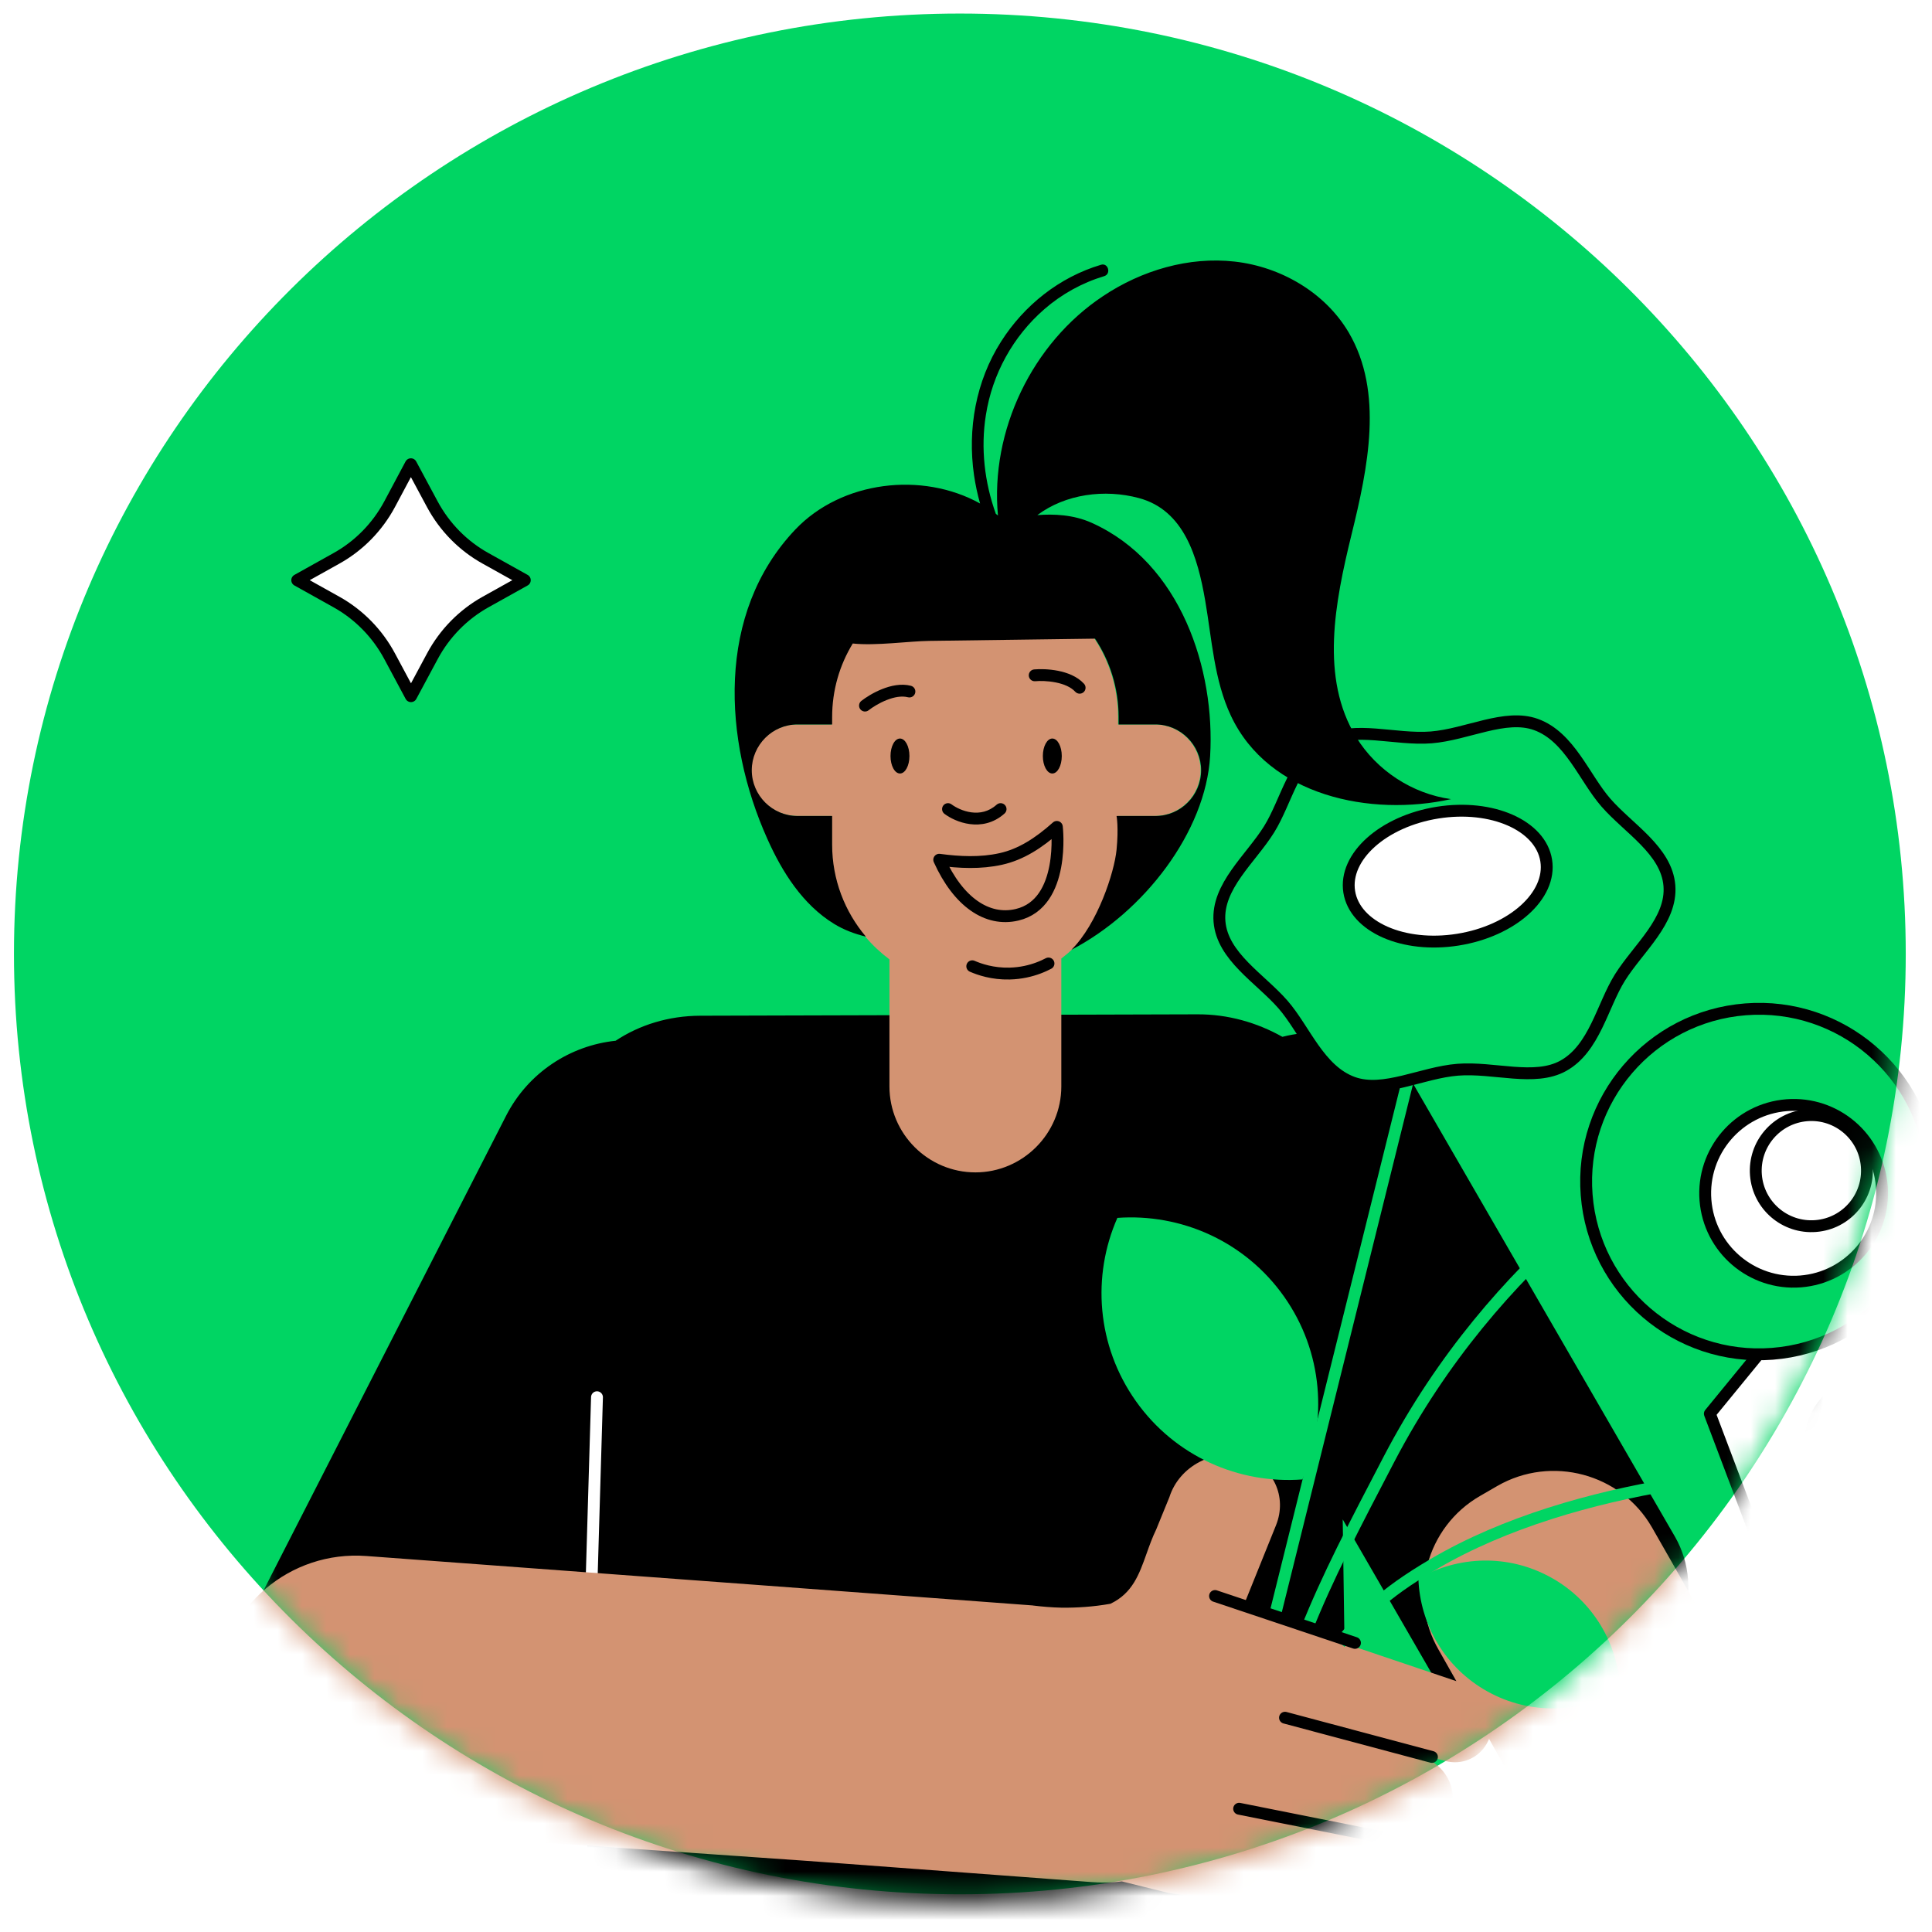 <svg width="80" height="80" viewBox="0 0 80 80" fill="none" xmlns="http://www.w3.org/2000/svg">
<rect x="0" y="0" width="80" height="80" fill="#333333" stroke="none"/>
<g clip-path="url(#clip0)">
<rect width="80" height="80" fill="white"/>
<rect width="107.491" height="107" transform="translate(-14 -14)" fill="white"/>
<path d="M39.745 78.439C61.377 78.439 78.913 61.005 78.913 39.5C78.913 17.995 61.377 0.561 39.745 0.561C18.114 0.561 0.578 17.995 0.578 39.5C0.578 61.005 18.114 78.439 39.745 78.439Z" fill="#00D563"/>
<mask id="mask0" mask-type="alpha" maskUnits="userSpaceOnUse" x="0" y="0" width="79" height="79">
<path fill-rule="evenodd" clip-rule="evenodd" d="M39.745 78.766C61.296 78.766 78.766 61.186 78.766 39.5C78.766 17.814 61.296 0.234 39.745 0.234C18.195 0.234 0.725 17.814 0.725 39.5C0.725 61.186 18.195 78.766 39.745 78.766Z" fill="white"/>
</mask>
<g mask="url(#mask0)">
<path d="M66.274 70.787C63.747 72.24 60.625 71.613 59.339 69.389L55.599 62.915L55.981 89.433H23.97L24.461 71.249C23.008 74.086 16.557 74.872 13.73 73.414C10.903 71.956 12.903 73.48 12.793 73.414C10.216 71.86 8.804 69.985 10.193 67.263L20.956 46.202C21.874 44.406 23.617 43.291 25.492 43.095C26.478 42.442 27.676 42.064 28.991 42.059L49.586 42.001C50.843 41.996 52.045 42.339 53.101 42.933C55.26 42.379 57.508 43.134 58.549 44.936L69.357 63.632C70.638 65.855 69.622 68.864 67.094 70.316L66.274 70.787Z" fill="black"/>
<path d="M24.461 66.648L24.72 57.856" stroke="white" stroke-width="0.491" stroke-linecap="round"/>
<path fill-rule="evenodd" clip-rule="evenodd" d="M59.864 72.922C59.997 72.957 60.124 72.971 60.252 72.971C60.869 72.971 61.421 72.593 61.659 72.005L71.202 88.865C71.723 90.862 73.617 92.267 75.752 92.1C76.101 92.07 76.439 92.006 76.758 91.898L83.777 96.046C84.165 96.281 84.597 96.389 85.019 96.389C85.844 96.389 86.649 95.977 87.1 95.221C87.189 95.079 87.257 94.931 87.311 94.779L89.692 95.103L96.794 96.703C96.946 96.733 97.093 96.752 97.241 96.752C98.227 96.752 99.379 96.104 99.595 95.103C99.831 94.013 98.929 92.885 97.879 92.561C97.648 91.481 96.755 90.607 95.601 90.45L88.278 89.429L86.33 88.791L86.339 88.787L79.62 83.289C79.62 83.289 72.351 70.12 68.4 63.239C67.119 61.016 64.242 60.245 62.009 61.526L61.288 61.943C59.059 63.224 58.284 66.09 59.57 68.314L60.305 69.613L55.614 68.029L53.174 67.204C52.688 66.885 52.154 66.62 51.574 66.414C51.56 66.409 51.545 66.403 51.53 66.399L52.836 63.16C53.312 61.977 52.723 60.715 51.525 60.342C50.274 59.959 48.831 60.706 48.423 61.991C48.287 62.317 48.157 62.639 48.026 62.963C47.977 63.084 47.928 63.205 47.878 63.327C47.715 63.661 47.594 64.002 47.476 64.334C47.172 65.189 46.892 65.977 45.979 66.409C45.257 66.537 44.58 66.576 43.971 66.571C43.539 66.561 43.142 66.526 42.784 66.482L42.764 66.478L31.274 65.623L15.17 64.431C12.009 64.195 9.245 66.546 9.029 69.658C9.02 69.786 9.015 69.918 9.015 70.046C9.015 72.991 11.361 75.514 14.389 75.735L33.134 77.035L33.954 77.094L45.199 77.933C45.36 77.943 45.522 77.953 45.679 77.953C45.94 77.953 46.2 77.938 46.45 77.904L48.134 78.321C48.355 78.38 48.575 78.419 48.801 78.448L56.163 79.425C56.404 79.514 56.654 79.553 56.9 79.553C57.724 79.553 58.48 79.082 58.75 78.311C59.084 77.364 58.461 76.574 57.469 76.171L57.773 76.235C57.926 76.289 58.083 76.314 58.24 76.314C59.04 76.314 59.81 75.661 60.066 74.929C60.37 74.061 59.845 73.079 58.897 72.745L56.973 72.185L59.864 72.922ZM56.973 72.185L56.208 71.99L53.38 71.273L53.302 71.248H53.297L53.263 71.165L53.287 71.111L56.203 71.96L56.973 72.185ZM57.469 76.171L55.324 75.74L52.379 75.146L55.334 75.724L57.327 76.117C57.351 76.127 57.375 76.135 57.398 76.144C57.421 76.153 57.445 76.162 57.469 76.171Z" fill="#D39372"/>
<path fill-rule="evenodd" clip-rule="evenodd" d="M53.166 53.682C54.79 55.977 54.983 58.859 53.932 61.26C51.315 61.459 48.661 60.317 47.034 58.017C45.406 55.717 45.209 52.83 46.268 50.43C48.884 50.24 51.538 51.382 53.166 53.682" fill="#00D563"/>
<path d="M52.745 67.074L60.447 36.084" stroke="#00D563" stroke-width="0.491" stroke-linejoin="round"/>
<path d="M72.26 45.813C68.857 47.631 61.921 51.983 57.516 60.421C56.077 63.177 54.955 65.323 54.094 67.496" stroke="#00D563" stroke-width="0.491" stroke-linejoin="round"/>
<path d="M77.189 60.925C73.803 60.729 65.291 61.286 59.372 64.761C57.126 66.079 56.467 66.898 55.49 68.036" stroke="#00D563" stroke-width="0.491" stroke-linejoin="round"/>
<path d="M79.839 65.93L73.185 64.843L70.801 58.539L75.071 53.323L81.725 54.411L84.109 60.715L79.839 65.93Z" fill="white" stroke="black" stroke-width="0.491" stroke-linecap="round" stroke-linejoin="round"/>
<path d="M79.973 48.37C80.28 52.31 77.333 55.752 73.391 56.058C69.45 56.365 66.007 53.42 65.7 49.481C65.393 45.542 68.34 42.1 72.282 41.794C76.223 41.487 79.667 44.432 79.973 48.37" fill="#00D563"/>
<path d="M79.973 48.37C80.28 52.31 77.333 55.752 73.391 56.058C69.45 56.365 66.007 53.42 65.7 49.481C65.393 45.542 68.34 42.1 72.282 41.794C76.223 41.487 79.667 44.432 79.973 48.37" stroke="black" stroke-width="0.491" stroke-linecap="round" stroke-linejoin="round"/>
<path d="M79.827 59.488C79.931 60.825 78.931 61.993 77.594 62.096C76.257 62.2 75.088 61.201 74.984 59.865C74.88 58.528 75.88 57.36 77.218 57.256C78.555 57.152 79.723 58.151 79.827 59.488" fill="#00D563"/>
<path d="M79.827 59.488C79.931 60.825 78.931 61.993 77.594 62.096C76.257 62.2 75.088 61.201 74.984 59.865C74.88 58.528 75.88 57.36 77.218 57.256C78.555 57.152 79.723 58.151 79.827 59.488" stroke="black" stroke-width="0.491" stroke-linecap="round" stroke-linejoin="round"/>
<path d="M51.31 78.757L49.853 85.884" stroke="#00D563" stroke-width="0.491" stroke-linejoin="round"/>
<path d="M50.175 78.801L45.389 87.66" stroke="#00D563" stroke-width="0.491" stroke-linejoin="round"/>
<path d="M69.126 36.672C69.242 38.125 67.832 39.269 67.075 40.482C66.351 41.64 66.028 43.415 64.729 44.134C63.544 44.79 61.851 44.176 60.36 44.295C58.869 44.414 57.295 45.288 56.021 44.828C54.624 44.324 54.023 42.623 53.125 41.594C52.185 40.516 50.612 39.61 50.496 38.157C50.38 36.704 51.79 35.56 52.547 34.347C53.271 33.188 53.594 31.414 54.893 30.695C56.078 30.039 57.771 30.652 59.263 30.534C60.754 30.414 62.328 29.541 63.601 30C64.998 30.505 65.599 32.205 66.497 33.234C67.437 34.312 69.01 35.218 69.126 36.672Z" fill="#00D563" stroke="black" stroke-width="0.491" stroke-linecap="round" stroke-linejoin="round"/>
<path d="M77.922 49.128C78.079 51.143 76.571 52.904 74.555 53.062C72.538 53.218 70.776 51.712 70.619 49.696C70.463 47.681 71.97 45.92 73.987 45.763C76.003 45.606 77.765 47.113 77.922 49.128" fill="white"/>
<path d="M77.922 49.128C78.079 51.143 76.571 52.904 74.555 53.062C72.538 53.218 70.776 51.712 70.619 49.696C70.463 47.681 71.97 45.92 73.987 45.763C76.003 45.606 77.765 47.113 77.922 49.128" stroke="black" stroke-width="0.491" stroke-linecap="round" stroke-linejoin="round"/>
<path d="M77.3 48.295C77.399 49.563 76.451 50.67 75.184 50.768C73.916 50.867 72.808 49.92 72.709 48.653C72.611 47.385 73.558 46.279 74.826 46.18C76.094 46.081 77.202 47.029 77.3 48.295" fill="white"/>
<path d="M77.3 48.295C77.399 49.563 76.451 50.67 75.184 50.768C73.916 50.867 72.808 49.92 72.709 48.653C72.611 47.385 73.558 46.279 74.826 46.18C76.094 46.081 77.202 47.029 77.3 48.295" stroke="black" stroke-width="0.491" stroke-linecap="round" stroke-linejoin="round"/>
<path d="M64.025 35.632C64.257 37.084 62.618 38.552 60.365 38.91C58.113 39.268 56.1 38.381 55.869 36.928C55.638 35.475 57.277 34.007 59.529 33.649C61.781 33.291 63.795 34.179 64.025 35.632Z" fill="white" stroke="black" stroke-width="0.491" stroke-linecap="round" stroke-linejoin="round"/>
<path fill-rule="evenodd" clip-rule="evenodd" d="M64.221 65.319C65.992 66.3 67.017 68.108 67.087 69.992C65.452 70.938 63.374 71.026 61.6 70.044C59.826 69.061 58.796 67.251 58.732 65.364C60.369 64.424 62.447 64.336 64.221 65.319" fill="#00D563"/>
<path d="M59.294 72.752L53.209 71.127" stroke="black" stroke-width="0.491" stroke-linecap="round" stroke-linejoin="round"/>
<path d="M56.106 68.028L50.312 66.087" stroke="black" stroke-width="0.491" stroke-linecap="round" stroke-linejoin="round"/>
<path d="M57.812 76.193L51.31 74.896" stroke="black" stroke-width="0.491" stroke-linecap="round" stroke-linejoin="round"/>
</g>
<path d="M49.16 33.232C48.816 33.576 48.345 33.787 47.82 33.787H46.298V34.975C46.298 36.894 45.376 38.607 43.947 39.691V44.987C43.947 46.946 42.342 48.546 40.389 48.546C38.43 48.546 36.83 46.946 36.83 44.987V39.726C35.377 38.641 34.435 36.913 34.435 34.975V33.787H33.002C31.961 33.787 31.107 32.933 31.107 31.892C31.107 31.372 31.323 30.896 31.667 30.552C32.01 30.209 32.482 29.998 33.002 29.998H34.435V29.693C34.435 26.434 37.105 23.764 40.369 23.764C41.999 23.764 43.481 24.432 44.556 25.507C45.631 26.581 46.298 28.064 46.298 29.693V29.998H47.82C48.865 29.998 49.715 30.852 49.715 31.892C49.715 32.413 49.503 32.889 49.16 33.232Z" fill="#D39372"/>
<path d="M40.259 40.011C40.553 40.139 41.099 40.33 41.804 40.313C42.284 40.302 42.687 40.198 42.992 40.085C43.167 40.02 43.31 39.951 43.416 39.896" stroke="black" stroke-width="0.491" stroke-linecap="round" stroke-linejoin="round"/>
<path d="M39.402 33.307C39.294 33.225 39.14 33.247 39.059 33.355C38.977 33.463 38.999 33.617 39.107 33.699L39.402 33.307ZM41.596 33.686C41.697 33.596 41.706 33.441 41.616 33.339C41.526 33.238 41.37 33.23 41.269 33.32L41.596 33.686ZM39.107 33.699C39.332 33.868 39.716 34.066 40.16 34.124C40.613 34.184 41.135 34.098 41.596 33.686L41.269 33.32C40.933 33.62 40.563 33.682 40.224 33.638C39.877 33.592 39.571 33.434 39.402 33.307L39.107 33.699Z" fill="black"/>
<path d="M35.665 29.024C35.559 29.108 35.541 29.263 35.624 29.369C35.708 29.476 35.863 29.494 35.969 29.41L35.665 29.024ZM37.596 28.872C37.727 28.906 37.861 28.827 37.895 28.696C37.929 28.565 37.851 28.431 37.719 28.397L37.596 28.872ZM35.969 29.41C36.122 29.29 36.396 29.114 36.707 28.99C37.023 28.863 37.339 28.805 37.596 28.872L37.719 28.397C37.314 28.292 36.879 28.392 36.525 28.534C36.165 28.677 35.85 28.879 35.665 29.024L35.969 29.41Z" fill="black"/>
<path d="M42.822 27.719C42.688 27.731 42.588 27.851 42.6 27.986C42.613 28.121 42.732 28.22 42.867 28.208L42.822 27.719ZM44.524 28.644C44.616 28.744 44.771 28.751 44.871 28.66C44.971 28.568 44.978 28.413 44.887 28.313L44.524 28.644ZM42.867 28.208C43.06 28.19 43.386 28.192 43.715 28.258C44.048 28.324 44.345 28.448 44.524 28.644L44.887 28.313C44.604 28.003 44.185 27.851 43.81 27.776C43.43 27.701 43.057 27.698 42.822 27.719L42.867 28.208Z" fill="black"/>
<path d="M37.658 31.305C37.658 31.705 37.483 32.029 37.266 32.029C37.049 32.029 36.874 31.705 36.874 31.305C36.874 30.906 37.049 30.581 37.266 30.581C37.483 30.581 37.658 30.906 37.658 31.305" fill="black"/>
<path d="M43.966 31.305C43.966 31.705 43.791 32.029 43.574 32.029C43.358 32.029 43.182 31.705 43.182 31.305C43.182 30.906 43.358 30.581 43.574 30.581C43.791 30.581 43.966 30.906 43.966 31.305" fill="black"/>
<path fill-rule="evenodd" clip-rule="evenodd" d="M38.891 35.6C39.74 35.714 40.607 35.752 41.438 35.568C42.269 35.384 42.999 34.92 43.762 34.24C43.762 34.24 44.139 37.405 42.11 37.88C40.879 38.168 39.683 37.354 38.891 35.6Z" stroke="black" stroke-width="0.491" stroke-linejoin="round"/>
<path d="M60.083 33.09C56.77 33.827 52.534 32.973 50.968 29.635C50.271 28.153 50.183 26.474 49.903 24.859C49.594 23.073 49.034 21.124 47.159 20.624C45.741 20.241 44.116 20.457 42.953 21.33C43.63 21.276 44.45 21.311 45.196 21.645C48.911 23.308 50.32 27.741 50.109 31.304C49.923 34.445 47.371 37.765 44.362 39.331C45.447 38.256 46.142 36.126 46.234 35.19C46.326 34.254 46.234 33.788 46.234 33.788H47.842C48.367 33.788 48.838 33.577 49.181 33.233C49.525 32.889 49.736 32.413 49.736 31.893C49.736 30.852 48.887 29.998 47.842 29.998H46.32V29.694C46.32 28.496 45.962 27.377 45.343 26.445C43.056 26.479 40.774 26.504 38.486 26.538C37.638 26.548 36.268 26.749 35.311 26.646C34.766 27.539 34.457 28.58 34.457 29.694V29.998H33.023C32.503 29.998 32.032 30.209 31.688 30.553C31.345 30.897 31.129 31.373 31.129 31.893C31.129 32.934 31.983 33.788 33.023 33.788H34.457V34.975C34.457 36.423 34.982 37.753 35.855 38.784C35.389 38.671 34.943 38.504 34.535 38.254C33.239 37.459 32.385 36.109 31.767 34.72C29.951 30.666 29.637 25.39 32.935 21.924C34.849 19.912 38.182 19.514 40.583 20.849C40.474 20.466 40.391 20.074 40.332 19.676C40.057 17.767 40.406 15.784 41.451 14.145C42.408 12.638 43.871 11.475 45.589 10.964C45.893 10.871 46.02 11.347 45.721 11.435C44.808 11.71 43.964 12.177 43.247 12.8C41.947 13.929 41.088 15.489 40.823 17.188C40.602 18.562 40.769 19.976 41.235 21.276C41.264 21.296 41.294 21.32 41.323 21.345C40.999 17.836 42.737 14.209 45.677 12.26C47.272 11.195 49.226 10.616 51.13 10.832C53.039 11.048 54.87 12.113 55.847 13.767C57.3 16.241 56.647 19.362 55.96 22.15C55.278 24.938 54.654 28.079 56.156 30.523C57 31.903 58.483 32.87 60.083 33.09Z" fill="black"/>
<path d="M17.014 19.227L16.133 20.879C15.625 21.825 14.861 22.604 13.932 23.12L12.312 24.024L13.932 24.928C14.861 25.446 15.625 26.224 16.133 27.171L17.018 28.823L17.905 27.171C18.413 26.224 19.177 25.446 20.106 24.928L21.727 24.024L20.106 23.12C19.175 22.604 18.41 21.826 17.901 20.879L17.014 19.227Z" fill="white" stroke="black" stroke-width="0.5" stroke-linecap="round" stroke-linejoin="round"/>
</g>
<defs>
<clipPath id="clip0">
<rect width="80" height="80" fill="white"/>
</clipPath>
</defs>
</svg>
